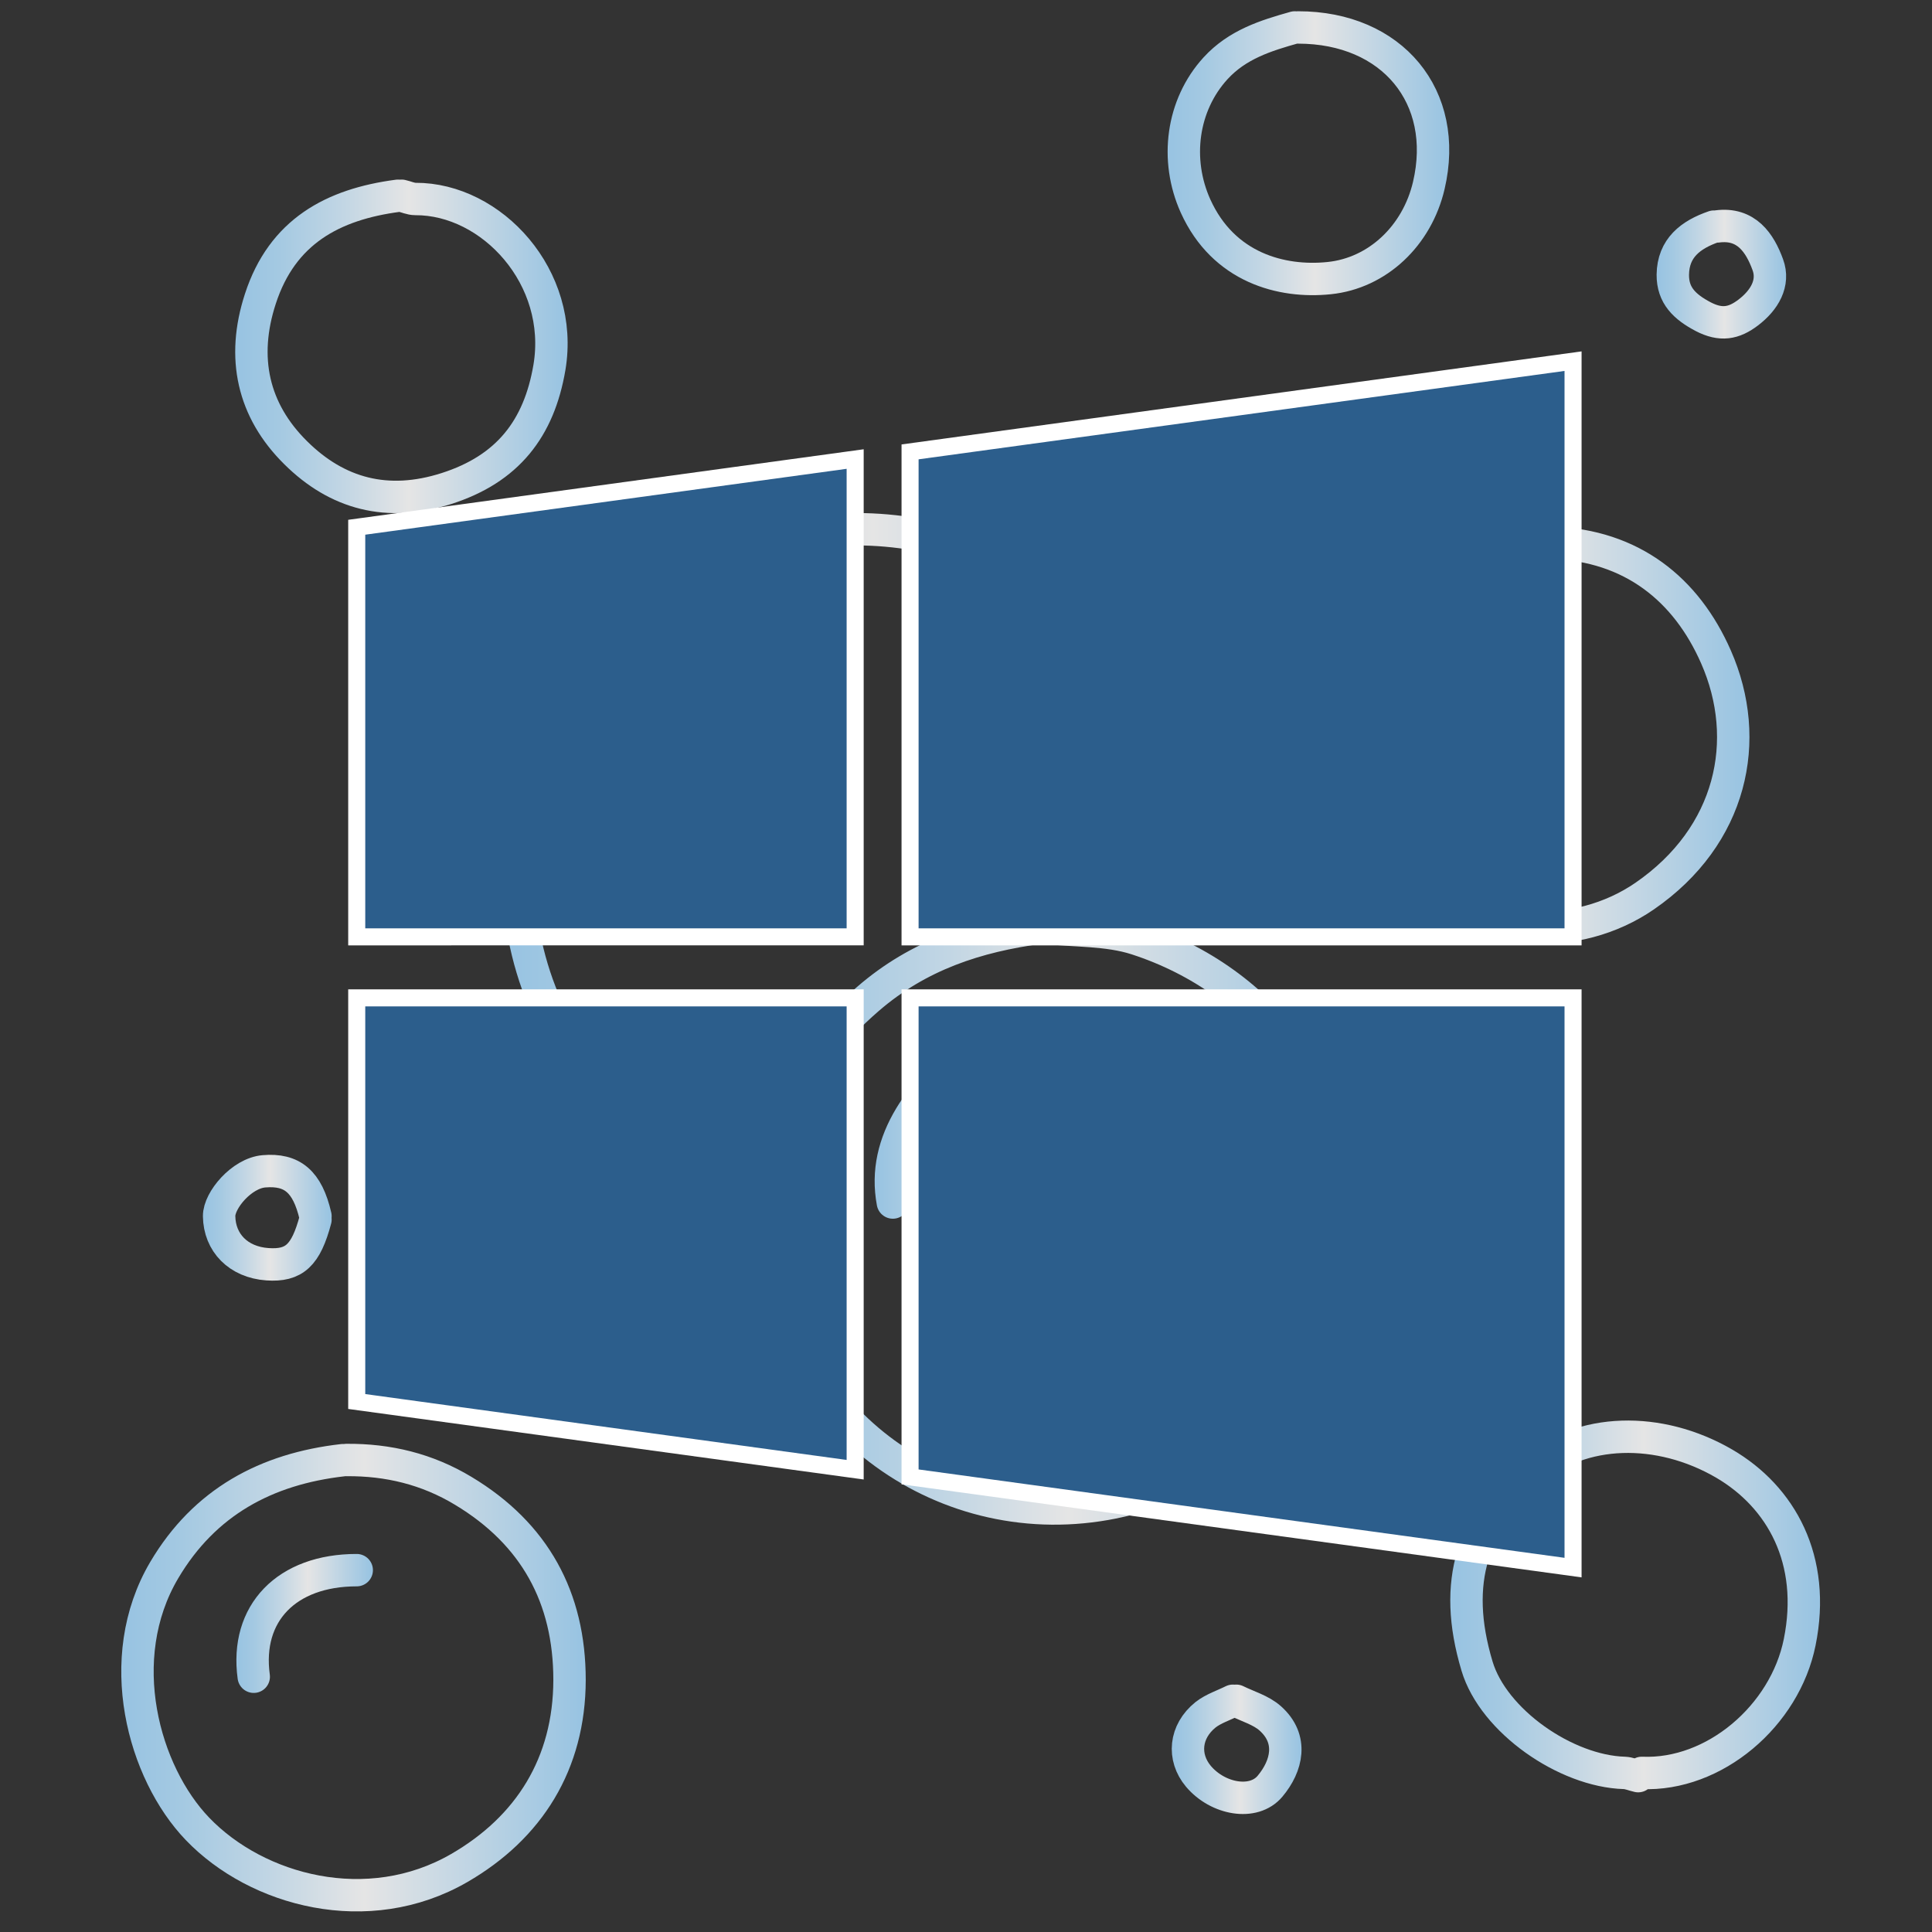 <?xml version="1.0" encoding="utf-8"?>
<!-- Generator: Adobe Illustrator 26.2.1, SVG Export Plug-In . SVG Version: 6.00 Build 0)  -->
<svg version="1.1" xmlns="http://www.w3.org/2000/svg" xmlns:xlink="http://www.w3.org/1999/xlink" x="0px" y="0px"
	 viewBox="0 0 1133 1133" style="enable-background:new 0 0 1133 1133;" xml:space="preserve">
<rect x="0" y="0" width="1133" height="1133" fill="#333333" stroke="none"/>
<style type="text/css">
	.st0{display:none;}
	.st1{display:inline;}
	.st2{fill:none;stroke:url(#SVGID_1_);stroke-width:19;stroke-linecap:round;stroke-linejoin:round;stroke-miterlimit:10;}
	
		.st3{fill:none;stroke:url(#SVGID_00000093887453551955203070000011576113311769820083_);stroke-width:19;stroke-linecap:round;stroke-linejoin:round;stroke-miterlimit:10;}
	
		.st4{fill:none;stroke:url(#SVGID_00000084512723454834801200000011704519426954592640_);stroke-width:19;stroke-linecap:round;stroke-linejoin:round;stroke-miterlimit:10;}
	
		.st5{fill:none;stroke:url(#SVGID_00000146457805989210896750000010158231145416187792_);stroke-width:19;stroke-linecap:round;stroke-linejoin:round;stroke-miterlimit:10;}
	
		.st6{fill:none;stroke:url(#SVGID_00000107578720351020790220000014533805366328884105_);stroke-width:19;stroke-linecap:round;stroke-linejoin:round;stroke-miterlimit:10;}
	
		.st7{fill:none;stroke:url(#SVGID_00000098923882060018388590000003893103615495724455_);stroke-width:19;stroke-linecap:round;stroke-linejoin:round;stroke-miterlimit:10;}
	
		.st8{fill:none;stroke:url(#SVGID_00000145761331589243608170000004705991954946073986_);stroke-width:19;stroke-linecap:round;stroke-linejoin:round;stroke-miterlimit:10;}
	
		.st9{fill:none;stroke:url(#SVGID_00000049179369496355318110000010053583982794700428_);stroke-width:19;stroke-linecap:round;stroke-linejoin:round;stroke-miterlimit:10;}
	
		.st10{fill:none;stroke:url(#SVGID_00000131366575691353370470000003453417206305798828_);stroke-width:19;stroke-linecap:round;stroke-linejoin:round;stroke-miterlimit:10;}
	
		.st11{fill:none;stroke:url(#SVGID_00000099630820338863682940000001900196015721512607_);stroke-width:19;stroke-linecap:round;stroke-linejoin:round;stroke-miterlimit:10;}
	
		.st12{fill:none;stroke:url(#SVGID_00000101063884282425198270000017328757796785196423_);stroke-width:19;stroke-linecap:round;stroke-linejoin:round;stroke-miterlimit:10;}
	
		.st13{fill:none;stroke:url(#SVGID_00000065053090371790233680000018231381174360077450_);stroke-width:19;stroke-linecap:round;stroke-linejoin:round;stroke-miterlimit:10;}
	
		.st14{fill:none;stroke:url(#SVGID_00000091715773260671760110000002504941262086449087_);stroke-width:19;stroke-linecap:round;stroke-linejoin:round;stroke-miterlimit:10;}
	
		.st15{fill:none;stroke:url(#SVGID_00000088132708096860813970000015519700745894822031_);stroke-width:19;stroke-linecap:round;stroke-linejoin:round;stroke-miterlimit:10;}
	
		.st16{fill:none;stroke:url(#SVGID_00000057835531472216144720000017209548150506273456_);stroke-width:19;stroke-linecap:round;stroke-linejoin:round;stroke-miterlimit:10;}
	
		.st17{fill:none;stroke:url(#SVGID_00000069374089330452778510000001087428060876258751_);stroke-width:19;stroke-linecap:round;stroke-linejoin:round;stroke-miterlimit:10;}
	
		.st18{fill:none;stroke:url(#SVGID_00000180356429965044365050000003820158596917903794_);stroke-width:19;stroke-linecap:round;stroke-linejoin:round;stroke-miterlimit:10;}
	
		.st19{fill:none;stroke:url(#SVGID_00000158009592342000054850000008839698378261992372_);stroke-width:19;stroke-linecap:round;stroke-linejoin:round;stroke-miterlimit:10;}
	
		.st20{fill:none;stroke:url(#SVGID_00000173125245316014651450000011548106675850246835_);stroke-width:19;stroke-linecap:round;stroke-linejoin:round;stroke-miterlimit:10;}
	
		.st21{fill:none;stroke:url(#SVGID_00000129173599066265777410000016578951026229726611_);stroke-width:19;stroke-linecap:round;stroke-linejoin:round;stroke-miterlimit:10;}
	
		.st22{fill:none;stroke:url(#SVGID_00000054248200473725485230000008399893275326773634_);stroke-width:19;stroke-linecap:round;stroke-linejoin:round;stroke-miterlimit:10;}
	
		.st23{fill:none;stroke:url(#SVGID_00000023973226894119183450000010659808678931342252_);stroke-width:19;stroke-linecap:round;stroke-linejoin:round;stroke-miterlimit:10;}
	
		.st24{fill:none;stroke:url(#SVGID_00000029042582001512616660000004958242742096122020_);stroke-width:19;stroke-linecap:round;stroke-linejoin:round;stroke-miterlimit:10;}
	
		.st25{fill:none;stroke:url(#SVGID_00000054953568533653049660000012237616987737173170_);stroke-width:19;stroke-linecap:round;stroke-linejoin:round;stroke-miterlimit:10;}
	
		.st26{fill:none;stroke:url(#SVGID_00000111172922652335057960000012632705645716177553_);stroke-width:19;stroke-linecap:round;stroke-linejoin:round;stroke-miterlimit:10;}
	
		.st27{fill:none;stroke:url(#SVGID_00000161595219884117524870000009153312790816100528_);stroke-width:19;stroke-linecap:round;stroke-linejoin:round;stroke-miterlimit:10;}
	
		.st28{fill:none;stroke:url(#SVGID_00000113351174925749201720000014882823449571163065_);stroke-width:19;stroke-linecap:round;stroke-linejoin:round;stroke-miterlimit:10;}
	
		.st29{fill:none;stroke:url(#SVGID_00000077283494456827586430000006971711496591082626_);stroke-width:19;stroke-linecap:round;stroke-linejoin:round;stroke-miterlimit:10;}
	.st30{fill:#DEF5FF;stroke:#FFFFFF;stroke-width:17;stroke-miterlimit:10;}
	.st31{fill:#2C5E8C;stroke:#FFFFFF;stroke-width:10;stroke-miterlimit:10;}
	.st32{fill-rule:evenodd;clip-rule:evenodd;fill:#2C5E8C;stroke:#FFFFFF;stroke-width:10;stroke-miterlimit:10;}
</style>
<g id="Layer_1" class="st0">
	<g class="st1">
		<linearGradient id="SVGID_1_" gradientUnits="userSpaceOnUse" x1="290.04" y1="496.789" x2="706.426" y2="496.789">
			<stop  offset="1.804124e-02" style="stop-color:#99C4E2"/>
			<stop  offset="0.13" style="stop-color:#A4C9E2"/>
			<stop  offset="0.327" style="stop-color:#C2D6E4"/>
			<stop  offset="0.523" style="stop-color:#E5E5E5"/>
			<stop  offset="0.987" style="stop-color:#99C4E2"/>
		</linearGradient>
		<path class="st2" d="M696.9,506.8c-3.2-55.4-23.6-102.6-64.4-141.1c-72.6-68.6-187.5-67.1-256.3-10.4
			c-56.3,46.3-82.2,104.5-75.7,175.7c5.2,55.7,30.7,102.4,76,137.1c5.3,4.1,10.7,8.1,16.1,12.1"/>
		
			<linearGradient id="SVGID_00000136410741045570366810000005687471162809017519_" gradientUnits="userSpaceOnUse" x1="776.443" y1="433.333" x2="1022.054" y2="433.333">
			<stop  offset="1.804124e-02" style="stop-color:#99C4E2"/>
			<stop  offset="0.13" style="stop-color:#A4C9E2"/>
			<stop  offset="0.327" style="stop-color:#C2D6E4"/>
			<stop  offset="0.523" style="stop-color:#E5E5E5"/>
			<stop  offset="0.987" style="stop-color:#99C4E2"/>
		</linearGradient>
		
			<path style="fill:none;stroke:url(#SVGID_00000136410741045570366810000005687471162809017519_);stroke-width:19;stroke-linecap:round;stroke-linejoin:round;stroke-miterlimit:10;" d="
			M896.4,319.4c-43.2,5.8-77.9,23.1-99.1,64.3c-21.6,42-11.8,99.7,24.6,133.2c40.9,37.6,99.4,38.8,138.7,11.7
			c51.2-35.3,63.3-91.5,41.8-140.3c-17.5-39.8-49.5-65.3-96-66.9c-2.7-0.1-5.4-1.3-8.1-1.9"/>
		
			<linearGradient id="SVGID_00000063605541530425212310000011722198815544646287_" gradientUnits="userSpaceOnUse" x1="846.682" y1="945.279" x2="1063.451" y2="945.279">
			<stop  offset="1.804124e-02" style="stop-color:#99C4E2"/>
			<stop  offset="0.13" style="stop-color:#A4C9E2"/>
			<stop  offset="0.327" style="stop-color:#C2D6E4"/>
			<stop  offset="0.523" style="stop-color:#E5E5E5"/>
			<stop  offset="0.987" style="stop-color:#99C4E2"/>
		</linearGradient>
		
			<path style="fill:none;stroke:url(#SVGID_00000063605541530425212310000011722198815544646287_);stroke-width:19;stroke-linecap:round;stroke-linejoin:round;stroke-miterlimit:10;" d="
			M958.9,1042.8c42.6,1.8,83.9-33.5,92.6-76.6c9.8-48.4-10.9-85.3-44.3-104.8c-38.2-22.2-83.8-21-112.8,4.1
			c-34.3,29.7-47.1,64.7-32.1,114.7c9.6,32.1,52,61.6,86.4,62.6c2.7,0.1,5.4,1.3,8.1,1.9"/>
		
			<linearGradient id="SVGID_00000088818894732874312080000007276074303532654485_" gradientUnits="userSpaceOnUse" x1="358.982" y1="442.35" x2="492.837" y2="442.35">
			<stop  offset="1.804124e-02" style="stop-color:#99C4E2"/>
			<stop  offset="0.13" style="stop-color:#A4C9E2"/>
			<stop  offset="0.327" style="stop-color:#C2D6E4"/>
			<stop  offset="0.523" style="stop-color:#E5E5E5"/>
			<stop  offset="0.987" style="stop-color:#99C4E2"/>
		</linearGradient>
		
			<path style="fill:none;stroke:url(#SVGID_00000088818894732874312080000007276074303532654485_);stroke-width:19;stroke-linecap:round;stroke-linejoin:round;stroke-miterlimit:10;" d="
			M483.3,381.9c-27.7,5.7-54.8,11.6-76.7,32c-26.1,24.3-34.7,55.3-38.1,88.8"/>
		
			<linearGradient id="SVGID_00000075873171578944069660000014173196526811485877_" gradientUnits="userSpaceOnUse" x1="683.241" y1="1028.977" x2="759.433" y2="1028.977">
			<stop  offset="1.804124e-02" style="stop-color:#99C4E2"/>
			<stop  offset="0.13" style="stop-color:#A4C9E2"/>
			<stop  offset="0.327" style="stop-color:#C2D6E4"/>
			<stop  offset="0.523" style="stop-color:#E5E5E5"/>
			<stop  offset="0.987" style="stop-color:#99C4E2"/>
		</linearGradient>
		
			<path style="fill:none;stroke:url(#SVGID_00000075873171578944069660000014173196526811485877_);stroke-width:19;stroke-linecap:round;stroke-linejoin:round;stroke-miterlimit:10;" d="
			M719.1,1000.5c-5.4,2.7-11.4,4.6-16,8.2c-12.2,9.8-13.6,24.9-4.2,36.1c11.4,13.5,32.4,17.3,42,5.8c9.9-11.8,13.8-27.6,0.1-39.8
			c-5.4-4.8-13.2-7-19.9-10.3"/>
		
			<linearGradient id="SVGID_00000111873550310841006860000002469150411413162918_" gradientUnits="userSpaceOnUse" x1="508.935" y1="661.984" x2="613.736" y2="661.984">
			<stop  offset="1.804124e-02" style="stop-color:#99C4E2"/>
			<stop  offset="0.13" style="stop-color:#A4C9E2"/>
			<stop  offset="0.327" style="stop-color:#C2D6E4"/>
			<stop  offset="0.523" style="stop-color:#E5E5E5"/>
			<stop  offset="0.987" style="stop-color:#99C4E2"/>
		</linearGradient>
		
			<path style="fill:none;stroke:url(#SVGID_00000111873550310841006860000002469150411413162918_);stroke-width:19;stroke-linecap:round;stroke-linejoin:round;stroke-miterlimit:10;" d="
			M604.2,615.6c-30.8,3.7-57.7,14.4-74.5,42.4c-9.3,15.5-13.5,32.2-10.1,50.3"/>
		
			<linearGradient id="SVGID_00000085938956408219476140000006126087630660912532_" gradientUnits="userSpaceOnUse" x1="115.053" y1="717.309" x2="190.588" y2="717.309">
			<stop  offset="1.804124e-02" style="stop-color:#99C4E2"/>
			<stop  offset="0.13" style="stop-color:#A4C9E2"/>
			<stop  offset="0.327" style="stop-color:#C2D6E4"/>
			<stop  offset="0.523" style="stop-color:#E5E5E5"/>
			<stop  offset="0.987" style="stop-color:#99C4E2"/>
		</linearGradient>
		
			<path style="fill:none;stroke:url(#SVGID_00000085938956408219476140000006126087630660912532_);stroke-width:19;stroke-linecap:round;stroke-linejoin:round;stroke-miterlimit:10;" d="
			M181.1,716.4c-4.7-20.4-13.7-27.7-30.2-26.3c-13.1,1.1-26.4,17-26.3,26.3c0.2,15.6,11.3,27,28.3,28.2c15.8,1.1,22.6-5.2,28.2-26.2
			"/>
		
			<linearGradient id="SVGID_00000144331755968381418200000007729526074783849869_" gradientUnits="userSpaceOnUse" x1="134.661" y1="955.165" x2="214.768" y2="955.165">
			<stop  offset="1.804124e-02" style="stop-color:#99C4E2"/>
			<stop  offset="0.13" style="stop-color:#A4C9E2"/>
			<stop  offset="0.327" style="stop-color:#C2D6E4"/>
			<stop  offset="0.523" style="stop-color:#E5E5E5"/>
			<stop  offset="0.987" style="stop-color:#99C4E2"/>
		</linearGradient>
		
			<path style="fill:none;stroke:url(#SVGID_00000144331755968381418200000007729526074783849869_);stroke-width:19;stroke-linecap:round;stroke-linejoin:round;stroke-miterlimit:10;" d="
			M205.3,923.9c-41.1,0-65.5,25.2-60.4,62.5"/>
		
			<linearGradient id="SVGID_00000042015787537525013530000017062650694612677251_" gradientUnits="userSpaceOnUse" x1="844.595" y1="405.073" x2="901.88" y2="405.073">
			<stop  offset="1.804124e-02" style="stop-color:#99C4E2"/>
			<stop  offset="0.13" style="stop-color:#A4C9E2"/>
			<stop  offset="0.327" style="stop-color:#C2D6E4"/>
			<stop  offset="0.523" style="stop-color:#E5E5E5"/>
			<stop  offset="0.987" style="stop-color:#99C4E2"/>
		</linearGradient>
		
			<path style="fill:none;stroke:url(#SVGID_00000042015787537525013530000017062650694612677251_);stroke-width:19;stroke-linecap:round;stroke-linejoin:round;stroke-miterlimit:10;" d="
			M892.4,383.9c-24.9,6-37.9,15.8-38.3,42.3"/>
		
			<linearGradient id="SVGID_00000041256040124848694730000008883012960087339664_" gradientUnits="userSpaceOnUse" x1="680.771" y1="92.955" x2="845.948" y2="92.955">
			<stop  offset="1.804124e-02" style="stop-color:#99C4E2"/>
			<stop  offset="0.13" style="stop-color:#A4C9E2"/>
			<stop  offset="0.327" style="stop-color:#C2D6E4"/>
			<stop  offset="0.523" style="stop-color:#E5E5E5"/>
			<stop  offset="0.987" style="stop-color:#99C4E2"/>
		</linearGradient>
		
			<path style="fill:none;stroke:url(#SVGID_00000041256040124848694730000008883012960087339664_);stroke-width:19;stroke-linecap:round;stroke-linejoin:round;stroke-miterlimit:10;" d="
			M755.4,19.2c-17.1,4.8-33.7,10-46.5,24c-19.7,21.6-23.9,53.6-11.7,80.7c16.4,36.3,50.6,45.2,78.4,42.3
			c28.3-2.9,51.5-24.8,58.4-54.3c12.2-52-21.4-92.7-76.6-92.7"/>
		
			<linearGradient id="SVGID_00000172400464705938942250000014224008663078660778_" gradientUnits="userSpaceOnUse" x1="133.948" y1="206.264" x2="328.842" y2="206.264">
			<stop  offset="1.804124e-02" style="stop-color:#99C4E2"/>
			<stop  offset="0.13" style="stop-color:#A4C9E2"/>
			<stop  offset="0.327" style="stop-color:#C2D6E4"/>
			<stop  offset="0.523" style="stop-color:#E5E5E5"/>
			<stop  offset="0.987" style="stop-color:#99C4E2"/>
		</linearGradient>
		
			<path style="fill:none;stroke:url(#SVGID_00000172400464705938942250000014224008663078660778_);stroke-width:19;stroke-linecap:round;stroke-linejoin:round;stroke-miterlimit:10;" d="
			M229.4,117.9c-38.2,5-67.9,21-80.7,60.4c-11.3,34.6-4.4,65.5,20.7,90.3c24.3,24.1,53.7,32.1,88.4,21c36-11.5,54.3-35.2,60.4-71
			c8.9-52.9-33.9-99-78.6-98.8c-2.7,0-5.4-1.3-8.1-1.9"/>
		
			<linearGradient id="SVGID_00000099662095275081184530000013375397119062293176_" gradientUnits="userSpaceOnUse" x1="967.629" y1="164.007" x2="1043.625" y2="164.007">
			<stop  offset="1.804124e-02" style="stop-color:#99C4E2"/>
			<stop  offset="0.13" style="stop-color:#A4C9E2"/>
			<stop  offset="0.327" style="stop-color:#C2D6E4"/>
			<stop  offset="0.523" style="stop-color:#E5E5E5"/>
			<stop  offset="0.987" style="stop-color:#99C4E2"/>
		</linearGradient>
		
			<path style="fill:none;stroke:url(#SVGID_00000099662095275081184530000013375397119062293176_);stroke-width:19;stroke-linecap:round;stroke-linejoin:round;stroke-miterlimit:10;" d="
			M1001.2,136.1c-13.6,4.7-23.9,12.5-24.1,28.2c-0.1,12.2,7,18.9,17.8,24.6c10.4,5.4,18,4,26.4-2.4c9.5-7.2,15.5-17.3,11.5-28.1
			c-4.6-12.6-12.5-24.7-29.7-22.4"/>
		
			<linearGradient id="SVGID_00000021092149927518575570000015412811510700117123_" gradientUnits="userSpaceOnUse" x1="435.271" y1="717.454" x2="793.84" y2="717.454">
			<stop  offset="1.804124e-02" style="stop-color:#99C4E2"/>
			<stop  offset="0.13" style="stop-color:#A4C9E2"/>
			<stop  offset="0.327" style="stop-color:#C2D6E4"/>
			<stop  offset="0.523" style="stop-color:#E5E5E5"/>
			<stop  offset="0.987" style="stop-color:#99C4E2"/>
		</linearGradient>
		
			<path style="fill:none;stroke:url(#SVGID_00000021092149927518575570000015412811510700117123_);stroke-width:19;stroke-linecap:round;stroke-linejoin:round;stroke-miterlimit:10;" d="
			M606.3,547.1c-37.4,5-71.4,16-101.2,41.8c-43.9,38-64.4,84.9-59.6,141.5c8.7,103.2,101.4,171.9,199,154.7
			c76.8-13.6,133.4-76.6,139.4-154.6c6.5-85.1-46.4-152.5-121.3-176.8c-17-5.5-36.1-4.5-54.2-6.6"/>
		
			<linearGradient id="SVGID_00000091005352694879668870000013883988828792212121_" gradientUnits="userSpaceOnUse" x1="67.251" y1="987.031" x2="339.545" y2="987.031">
			<stop  offset="1.804124e-02" style="stop-color:#99C4E2"/>
			<stop  offset="0.13" style="stop-color:#A4C9E2"/>
			<stop  offset="0.327" style="stop-color:#C2D6E4"/>
			<stop  offset="0.523" style="stop-color:#E5E5E5"/>
			<stop  offset="0.987" style="stop-color:#99C4E2"/>
		</linearGradient>
		
			<path style="fill:none;stroke:url(#SVGID_00000091005352694879668870000013883988828792212121_);stroke-width:19;stroke-linecap:round;stroke-linejoin:round;stroke-miterlimit:10;" d="
			M197.2,859.5c-45,5.1-81.2,24.6-104.8,64.5c-30.7,52-12.1,118.8,19.5,151.7c34.9,36.4,100,53.9,153.5,23
			c41-23.7,64.6-61.2,64.7-110.3c0-48.3-20.4-85.7-62.3-110.9c-21.2-12.8-44.1-18.3-68.5-18.1"/>
	</g>
</g>
<g id="Layer_3">
	<g>
		
			<linearGradient id="SVGID_00000151524657025905173910000008048126329618519702_" gradientUnits="userSpaceOnUse" x1="293.958" y1="493.644" x2="710.344" y2="493.644">
			<stop  offset="1.804124e-02" style="stop-color:#99C4E2"/>
			<stop  offset="0.13" style="stop-color:#A4C9E2"/>
			<stop  offset="0.327" style="stop-color:#C2D6E4"/>
			<stop  offset="0.523" style="stop-color:#E5E5E5"/>
			<stop  offset="0.987" style="stop-color:#99C4E2"/>
		</linearGradient>
		
			<path style="fill:none;stroke:url(#SVGID_00000151524657025905173910000008048126329618519702_);stroke-width:19;stroke-linecap:round;stroke-linejoin:round;stroke-miterlimit:10;" d="
			M700.8,503.7c-3.2-55.4-23.6-102.6-64.4-141.1c-72.6-68.6-187.5-67.1-256.3-10.4c-56.3,46.3-82.2,104.5-75.7,175.7
			c5.2,55.7,30.7,102.4,76,137.1c5.3,4.1,10.7,8.1,16.1,12.1"/>
		
			<linearGradient id="SVGID_00000105404287415257370880000012335861341153029036_" gradientUnits="userSpaceOnUse" x1="780.361" y1="430.188" x2="1025.972" y2="430.188">
			<stop  offset="1.804124e-02" style="stop-color:#99C4E2"/>
			<stop  offset="0.13" style="stop-color:#A4C9E2"/>
			<stop  offset="0.327" style="stop-color:#C2D6E4"/>
			<stop  offset="0.523" style="stop-color:#E5E5E5"/>
			<stop  offset="0.987" style="stop-color:#99C4E2"/>
		</linearGradient>
		
			<path style="fill:none;stroke:url(#SVGID_00000105404287415257370880000012335861341153029036_);stroke-width:19;stroke-linecap:round;stroke-linejoin:round;stroke-miterlimit:10;" d="
			M900.3,316.3c-43.2,5.8-77.9,23.1-99.1,64.3c-21.6,42-11.8,99.7,24.6,133.2c40.9,37.6,99.4,38.8,138.7,11.7
			c51.2-35.3,63.3-91.5,41.8-140.3c-17.5-39.8-49.5-65.3-96-66.9c-2.7-0.1-5.4-1.3-8.1-1.9"/>
		
			<linearGradient id="SVGID_00000013908999520008939700000001023938388550719884_" gradientUnits="userSpaceOnUse" x1="850.6" y1="942.134" x2="1067.37" y2="942.134">
			<stop  offset="1.804124e-02" style="stop-color:#99C4E2"/>
			<stop  offset="0.13" style="stop-color:#A4C9E2"/>
			<stop  offset="0.327" style="stop-color:#C2D6E4"/>
			<stop  offset="0.523" style="stop-color:#E5E5E5"/>
			<stop  offset="0.987" style="stop-color:#99C4E2"/>
		</linearGradient>
		
			<path style="fill:none;stroke:url(#SVGID_00000013908999520008939700000001023938388550719884_);stroke-width:19;stroke-linecap:round;stroke-linejoin:round;stroke-miterlimit:10;" d="
			M962.8,1039.7c42.6,1.8,83.9-33.5,92.6-76.6c9.8-48.4-10.9-85.3-44.3-104.8c-38.2-22.2-83.8-21-112.8,4.1
			c-34.3,29.7-47.1,64.7-32.1,114.7c9.6,32.1,52,61.6,86.4,62.6c2.7,0.1,5.4,1.3,8.1,1.9"/>
		
			<linearGradient id="SVGID_00000090985300809897663030000008385948423325343919_" gradientUnits="userSpaceOnUse" x1="362.901" y1="439.205" x2="496.755" y2="439.205">
			<stop  offset="1.804124e-02" style="stop-color:#99C4E2"/>
			<stop  offset="0.13" style="stop-color:#A4C9E2"/>
			<stop  offset="0.327" style="stop-color:#C2D6E4"/>
			<stop  offset="0.523" style="stop-color:#E5E5E5"/>
			<stop  offset="0.987" style="stop-color:#99C4E2"/>
		</linearGradient>
		
			<path style="fill:none;stroke:url(#SVGID_00000090985300809897663030000008385948423325343919_);stroke-width:19;stroke-linecap:round;stroke-linejoin:round;stroke-miterlimit:10;" d="
			M487.3,378.8c-27.7,5.7-54.8,11.6-76.7,32c-26.1,24.3-34.7,55.3-38.1,88.8"/>
		
			<linearGradient id="SVGID_00000070096944100281588910000012670103169590823054_" gradientUnits="userSpaceOnUse" x1="687.16" y1="1025.832" x2="763.351" y2="1025.832">
			<stop  offset="1.804124e-02" style="stop-color:#99C4E2"/>
			<stop  offset="0.13" style="stop-color:#A4C9E2"/>
			<stop  offset="0.327" style="stop-color:#C2D6E4"/>
			<stop  offset="0.523" style="stop-color:#E5E5E5"/>
			<stop  offset="0.987" style="stop-color:#99C4E2"/>
		</linearGradient>
		
			<path style="fill:none;stroke:url(#SVGID_00000070096944100281588910000012670103169590823054_);stroke-width:19;stroke-linecap:round;stroke-linejoin:round;stroke-miterlimit:10;" d="
			M723,997.4c-5.4,2.7-11.4,4.6-16,8.2c-12.2,9.8-13.6,24.9-4.2,36.1c11.4,13.5,32.4,17.3,42,5.8c9.9-11.8,13.8-27.6,0.1-39.8
			c-5.4-4.8-13.2-7-19.9-10.3"/>
		
			<linearGradient id="SVGID_00000181772665771713784110000004089493297095437744_" gradientUnits="userSpaceOnUse" x1="512.853" y1="658.839" x2="617.654" y2="658.839">
			<stop  offset="1.804124e-02" style="stop-color:#99C4E2"/>
			<stop  offset="0.13" style="stop-color:#A4C9E2"/>
			<stop  offset="0.327" style="stop-color:#C2D6E4"/>
			<stop  offset="0.523" style="stop-color:#E5E5E5"/>
			<stop  offset="0.987" style="stop-color:#99C4E2"/>
		</linearGradient>
		
			<path style="fill:none;stroke:url(#SVGID_00000181772665771713784110000004089493297095437744_);stroke-width:19;stroke-linecap:round;stroke-linejoin:round;stroke-miterlimit:10;" d="
			M608.2,612.5c-30.8,3.7-57.7,14.4-74.5,42.4c-9.3,15.5-13.5,32.2-10.1,50.3"/>
		
			<linearGradient id="SVGID_00000132058185415438817620000007155587575551696811_" gradientUnits="userSpaceOnUse" x1="118.972" y1="714.164" x2="194.506" y2="714.164">
			<stop  offset="1.804124e-02" style="stop-color:#99C4E2"/>
			<stop  offset="0.13" style="stop-color:#A4C9E2"/>
			<stop  offset="0.327" style="stop-color:#C2D6E4"/>
			<stop  offset="0.523" style="stop-color:#E5E5E5"/>
			<stop  offset="0.987" style="stop-color:#99C4E2"/>
		</linearGradient>
		
			<path style="fill:none;stroke:url(#SVGID_00000132058185415438817620000007155587575551696811_);stroke-width:19;stroke-linecap:round;stroke-linejoin:round;stroke-miterlimit:10;" d="
			M185,713.2c-4.7-20.4-13.7-27.7-30.2-26.3c-13.1,1.1-26.4,17-26.3,26.3c0.2,15.6,11.3,27,28.3,28.2c15.8,1.1,22.6-5.2,28.2-26.2"
			/>
		
			<linearGradient id="SVGID_00000018918395358774240930000005390684768188383665_" gradientUnits="userSpaceOnUse" x1="138.579" y1="952.02" x2="218.686" y2="952.02">
			<stop  offset="1.804124e-02" style="stop-color:#99C4E2"/>
			<stop  offset="0.13" style="stop-color:#A4C9E2"/>
			<stop  offset="0.327" style="stop-color:#C2D6E4"/>
			<stop  offset="0.523" style="stop-color:#E5E5E5"/>
			<stop  offset="0.987" style="stop-color:#99C4E2"/>
		</linearGradient>
		
			<path style="fill:none;stroke:url(#SVGID_00000018918395358774240930000005390684768188383665_);stroke-width:19;stroke-linecap:round;stroke-linejoin:round;stroke-miterlimit:10;" d="
			M209.2,920.8c-41.1,0-65.5,25.2-60.4,62.5"/>
		
			<linearGradient id="SVGID_00000087392057487121155430000001351940823178400898_" gradientUnits="userSpaceOnUse" x1="848.513" y1="401.928" x2="905.798" y2="401.928">
			<stop  offset="1.804124e-02" style="stop-color:#99C4E2"/>
			<stop  offset="0.13" style="stop-color:#A4C9E2"/>
			<stop  offset="0.327" style="stop-color:#C2D6E4"/>
			<stop  offset="0.523" style="stop-color:#E5E5E5"/>
			<stop  offset="0.987" style="stop-color:#99C4E2"/>
		</linearGradient>
		
			<path style="fill:none;stroke:url(#SVGID_00000087392057487121155430000001351940823178400898_);stroke-width:19;stroke-linecap:round;stroke-linejoin:round;stroke-miterlimit:10;" d="
			M896.3,380.8c-24.9,6-37.9,15.8-38.3,42.3"/>
		
			<linearGradient id="SVGID_00000006700495234536857030000012328848260467755182_" gradientUnits="userSpaceOnUse" x1="684.689" y1="89.81" x2="849.866" y2="89.81">
			<stop  offset="1.804124e-02" style="stop-color:#99C4E2"/>
			<stop  offset="0.13" style="stop-color:#A4C9E2"/>
			<stop  offset="0.327" style="stop-color:#C2D6E4"/>
			<stop  offset="0.523" style="stop-color:#E5E5E5"/>
			<stop  offset="0.987" style="stop-color:#99C4E2"/>
		</linearGradient>
		
			<path style="fill:none;stroke:url(#SVGID_00000006700495234536857030000012328848260467755182_);stroke-width:19;stroke-linecap:round;stroke-linejoin:round;stroke-miterlimit:10;" d="
			M759.3,16.1c-17.1,4.8-33.7,10-46.5,24c-19.7,21.6-23.9,53.6-11.7,80.7c16.4,36.3,50.6,45.2,78.4,42.3
			c28.3-2.9,51.5-24.8,58.4-54.3c12.2-52-21.4-92.7-76.6-92.7"/>
		
			<linearGradient id="SVGID_00000150794714872036685460000007485625023395164351_" gradientUnits="userSpaceOnUse" x1="137.866" y1="203.119" x2="332.76" y2="203.119">
			<stop  offset="1.804124e-02" style="stop-color:#99C4E2"/>
			<stop  offset="0.13" style="stop-color:#A4C9E2"/>
			<stop  offset="0.327" style="stop-color:#C2D6E4"/>
			<stop  offset="0.523" style="stop-color:#E5E5E5"/>
			<stop  offset="0.987" style="stop-color:#99C4E2"/>
		</linearGradient>
		
			<path style="fill:none;stroke:url(#SVGID_00000150794714872036685460000007485625023395164351_);stroke-width:19;stroke-linecap:round;stroke-linejoin:round;stroke-miterlimit:10;" d="
			M233.4,114.8c-38.2,5-67.9,21-80.7,60.4c-11.3,34.6-4.4,65.5,20.7,90.3c24.3,24.1,53.7,32.1,88.4,21c36-11.5,54.3-35.2,60.4-71
			c8.9-52.9-33.9-99-78.6-98.8c-2.7,0-5.4-1.3-8.1-1.9"/>
		
			<linearGradient id="SVGID_00000106142333102601519290000012862997285811848589_" gradientUnits="userSpaceOnUse" x1="971.547" y1="160.862" x2="1047.543" y2="160.862">
			<stop  offset="1.804124e-02" style="stop-color:#99C4E2"/>
			<stop  offset="0.13" style="stop-color:#A4C9E2"/>
			<stop  offset="0.327" style="stop-color:#C2D6E4"/>
			<stop  offset="0.523" style="stop-color:#E5E5E5"/>
			<stop  offset="0.987" style="stop-color:#99C4E2"/>
		</linearGradient>
		
			<path style="fill:none;stroke:url(#SVGID_00000106142333102601519290000012862997285811848589_);stroke-width:19;stroke-linecap:round;stroke-linejoin:round;stroke-miterlimit:10;" d="
			M1005.1,132.9c-13.6,4.7-23.9,12.5-24.1,28.2c-0.1,12.2,7,18.9,17.8,24.6c10.4,5.4,18,4,26.4-2.4c9.5-7.2,15.5-17.3,11.5-28.1
			c-4.6-12.6-12.5-24.7-29.7-22.4"/>
		
			<linearGradient id="SVGID_00000092414050916207030530000015552427037236569731_" gradientUnits="userSpaceOnUse" x1="439.189" y1="714.309" x2="797.758" y2="714.309">
			<stop  offset="1.804124e-02" style="stop-color:#99C4E2"/>
			<stop  offset="0.13" style="stop-color:#A4C9E2"/>
			<stop  offset="0.327" style="stop-color:#C2D6E4"/>
			<stop  offset="0.523" style="stop-color:#E5E5E5"/>
			<stop  offset="0.987" style="stop-color:#99C4E2"/>
		</linearGradient>
		
			<path style="fill:none;stroke:url(#SVGID_00000092414050916207030530000015552427037236569731_);stroke-width:19;stroke-linecap:round;stroke-linejoin:round;stroke-miterlimit:10;" d="
			M610.2,544c-37.4,5-71.4,16-101.2,41.8c-43.9,38-64.4,84.9-59.6,141.5c8.7,103.2,101.4,171.9,199,154.7
			c76.8-13.6,133.4-76.6,139.4-154.6c6.5-85.1-46.4-152.5-121.3-176.8c-17-5.5-36.1-4.5-54.2-6.6"/>
		
			<linearGradient id="SVGID_00000016794906057175080380000016229756327125620378_" gradientUnits="userSpaceOnUse" x1="71.169" y1="983.886" x2="343.464" y2="983.886">
			<stop  offset="1.804124e-02" style="stop-color:#99C4E2"/>
			<stop  offset="0.13" style="stop-color:#A4C9E2"/>
			<stop  offset="0.327" style="stop-color:#C2D6E4"/>
			<stop  offset="0.523" style="stop-color:#E5E5E5"/>
			<stop  offset="0.987" style="stop-color:#99C4E2"/>
		</linearGradient>
		
			<path style="fill:none;stroke:url(#SVGID_00000016794906057175080380000016229756327125620378_);stroke-width:19;stroke-linecap:round;stroke-linejoin:round;stroke-miterlimit:10;" d="
			M201.1,856.3c-45,5.1-81.2,24.6-104.8,64.5c-30.7,52-12.1,118.8,19.5,151.7c34.9,36.4,100,53.9,153.5,23
			c41-23.7,64.6-61.2,64.7-110.3c0-48.3-20.4-85.7-62.3-110.9c-21.2-12.8-44.1-18.3-68.5-18.1"/>
	</g>
</g>
<g id="Layer_5" class="st0">
	<g class="st1">
		<path class="st30" d="M769.7,435.5c0-23.3-6.6-44.4-17.8-64.2H425.6c-11,19.8-17.8,40.9-17.8,64.2v446.5h361.9V435.5z
			 M588.6,697.5c-69.4,0-125.5-57.1-125.5-126.1c0-69.4,56-125.7,125.5-125.7c69.7,0,125.9,56.3,125.9,125.7
			C714.5,640.4,658.3,697.5,588.6,697.5z"/>
		<path class="st30" d="M528.6,1042.9H649c64.6,0,117.8-51,120.2-115.6h-361C410.6,991.9,463.3,1042.9,528.6,1042.9z"/>
		<path class="st30" d="M695.8,209.2c0-59.8-48.1-107.2-107.2-107.2c-53.2,0-98,39.1-105.5,91h39.1c20.9,0,36.9,17.1,36.9,36.5
			c0,20.7-16,36.5-36.9,36.5h-40.9v59.8h214.4V209.2z"/>
		<path class="st30" d="M355.4,196.4H231.3v63.7h125.1C352.4,238.6,351.9,217.5,355.4,196.4z"/>
		<path class="st30" d="M384.6,116.5l-56.4-26.4l-22.6,47.5l57.1,26.4C367.7,147.6,375.4,131.8,384.6,116.5z"/>
		<path class="st30" d="M376.8,350.3c-8.6-16.2-14.5-32.5-18.5-49.2l-60.6,22l17.8,48.3L376.8,350.3z"/>
	</g>
</g>
<g id="Layer_6" class="st0">
	<g class="st1">
		<path class="st31" d="M826.1,729.2L826.1,729.2c-0.3,0-0.3,0.7-0.3,2.1l-0.7,1.4h2.1l-0.4-1.4
			C826.4,729.9,826.1,729.2,826.1,729.2z"/>
		<path class="st31" d="M858.2,729.2L858.2,729.2c-0.4,0-0.4,0.7-0.7,2.1l-0.3,1.4h2.5l-1-1.4C858.6,729.9,858.2,729.2,858.2,729.2z
			"/>
		<path class="st31" d="M898.7,723.2L781,692.4l-2.5-0.7l-3.7,0.7l-0.7,54.4h124.5V723.2z M792,738c0,0-0.7-2.1-1-2.8
			c0-1-0.4-1-1.8-1h-0.7v3.9h-2.3v-11.6c0.5,0,1.6,0,3,0c1.8,0,2.8,0,3.7,0.7c0.7,0.7,1.4,2.1,1.4,2.8c0,2.1-1.4,2.1-2.3,2.8l0,0
			c0.9,0,1.2,1.4,1.6,2.1c0.7,1.1,0.7,2.5,1.1,3.2H792z M803,738h-7.3v-11.6h6.9v2.8h-4.2v2.8h3.9v0.7h-3.9v2.5h4.6V738z M807.7,738
			c-1.4,0-2.5,0-3.5-0.7l0.7-2.1c0.7,0,2.1,0.7,3.4,0.7c0,0,1.4-0.7,1.4-1.1c0-0.7-0.7-0.7-1.9-1.4c-2.1-0.7-3.2-1.4-3.2-3.5
			c0-2.1,1.7-3.5,4.1-3.5c1.4,0,2.5,0,2.5,0v2.8c0,0-1.4,0-2.5,0c-0.9,0-1.2,0-1.2,0.7c0,0.7,0.9,1.4,1.6,2.1c2.5,0,3.2,0.7,3.2,2.8
			C812.1,735.9,810.7,738,807.7,738z M818.5,738h-2.3v-8.8h-3.4v-2.8h8.8v2.8h-3.2V738z M828.9,738l-1-3.2h-3.4l-0.7,3.2h-2.5
			l3.1-11.6h3.7l3,11.6H828.9z M841.4,732.7c0,3.2-1.6,5.3-4.4,5.3c-3,0-4.8-2.1-4.8-5.3v-6.4h2.5v6.4c0,2.5,0.9,3.2,2.3,3.2
			s2.1-0.7,2.1-3.2v-6.4h2.3V732.7z M849.8,738c0,0-0.4-2.1-0.7-2.8c-0.4-1-0.7-1-1.8-1h-1v3.9h-2.6v-11.6c1.4,0,2.3,0,3.7,0
			c1.8,0,2.8,0,3.7,0.7c0.4,0.7,0.7,2.1,0.7,2.8c0,2.1-0.7,2.1-1.9,2.8l0,0c0.7,0,1.2,1.4,1.6,2.1c0.3,1.1,0.7,2.5,0.7,3.2H849.8z
			 M860.7,738l-1-3.2h-3l-1,3.2h-2.8l3.9-11.6h3l3.7,11.6H860.7z M874.7,738h-2.8l-2.3-3.9c-1.1-1.4-1.4-2.8-2.1-4.2h-0.2
			c0.2,2.1,0.2,2.8,0.2,4.9v3.2h-2.6v-11.6h3.3l2.1,5c0.7,0.7,1.6,2.1,1.6,3.5l0,0c0-2.1,0-2.8,0-4.9v-3.5h2.8V738z M884.6,729.2
			h-3.4v8.8h-2.5v-8.8h-3v-2.8h8.9V729.2z"/>
		<path class="st31" d="M847.6,729.2c-1,0-1.4,0-1.4,0v2.8h1.4c1,0,2.1-0.7,2.1-2.1C849.8,729.2,848.7,729.2,847.6,729.2z"/>
		<path class="st31" d="M789.5,729.2c-0.7,0-1.1,0-1.1,0v2.8h1.1c1,0,1.7-0.7,1.7-2.1C791.3,729.2,790.9,729.2,789.5,729.2z"/>
		<path class="st31" d="M634.3,881.1H765h213.4v-2.8v-15.5v-84.4h-6.9v84.4h-98.9v-49.5h37.6v-8.1H822v8.1h37.6v49.5H765v-171H634.3
			V557.5h-34.8V401H288.9v156.5h-27v-78.1H113.7v401.7h148.2H634.3z M698.9,725.6h42V855h-42V725.6z M636,725.6h42.4V855H636V725.6z
			 M521,448.7h22.2v22.6H521V448.7z M521,480.8h22.2v22.6H521V480.8z M487.5,448.7h22.6v22.6h-22.6V448.7z M487.5,480.8h22.6v22.6
			h-22.6V480.8z M446.1,448.7h22.3v22.6h-22.3V448.7z M446.1,480.8h22.3v22.6h-22.3V480.8z M412.9,448.7h22.3v22.6h-22.3V448.7z
			 M412.9,480.8h22.3v22.6h-22.3V480.8z M371.2,448.7h22.6v22.6h-22.6V448.7z M371.2,480.8h22.6v22.6h-22.6V480.8z M338.4,448.7
			h22.2v22.6h-22.2V448.7z M338.4,480.8h22.2v22.6h-22.2V480.8z M369.8,682.6h-38.2v-38.2h38.2V682.6z M369.8,626.7h-38.2v-38.5
			h38.2V626.7z M427.8,682.6h-38v-38.2h38V682.6z M427.8,626.7h-38v-38.5h38V626.7z M499.5,644.4v38.2H461v-38.2H499.5z M461,626.7
			v-38.5h38.5v38.5H461z M573.7,855h-93.3v-22.6h93.3V855z M558.3,644.4v38.2h-38.3v-38.2H558.3z M519.9,626.7v-38.5h38.3v38.5
			H519.9z M182.9,859.9h-33.2V731.3h33.2V859.9z M179,643.7v21.2h-21.2v-21.2H179z M157.8,628.1v-21.2H179v21.2H157.8z M225.7,859.9
			h-32.9V731.3h32.9V859.9z M217.4,643.7v21.2h-21.2v-21.2H217.4z M196.2,628.1v-21.2h21.2v21.2H196.2z M235.2,554.7h-95v-44.2h95
			V554.7z"/>
		<path class="st31" d="M742.4,649.7c6.5,0,10.6-6,10.6-14.1c0-7.4-3.7-14.5-10.6-14.5c-6.5,0-9.9,6.4-9.9,15.2
			C732.4,644.4,736.2,649.7,742.4,649.7z"/>
		<path class="st31" d="M644.5,679.4h240.8v-88.3H644.5V679.4z M835.1,615.1h9.9v33.6h16.6v8.1h-26.5V615.1z M801.9,615.1h26.3v6.7
			h-16.8v8.8h15.4v8.1h-15.4v10.6h17.5v7.4h-27V615.1z M764.2,615.1h32.5v6.7h-11.3v35h-9.9v-35h-11.3V615.1z M742.7,613.7
			c12.9,0,19.8,10.2,19.8,21.9c0,13.8-8,21.9-20.5,21.9c-12.7,0-19.8-9.6-19.8-21.2C722.2,623.2,730.3,613.7,742.7,613.7z
			 M680.7,615.1h9.5v15.5h15.9v-15.5h9.6v41.7h-9.6v-18h-15.9v18h-9.5V615.1z"/>
		<rect x="114.4" y="885.7" class="st31" width="905" height="13.8"/>
		<rect x="625.8" y="904.4" class="st31" width="129.5" height="11"/>
		<path class="st31" d="M810.4,793.5c-1.4,0-2.1,1.4-2.1,2.9v29.3v0.7l0,0c0,0.7,0,0.7,0,0.7s0,0,0,0.7v28.6c0,2.1,0.7,3.5,2.1,3.5
			s2.5-1.4,2.5-3.5v-14.5h18.4v14.5c0,2.1,1.1,3.5,2.5,3.5c1.1,0,2.3-1.4,2.3-3.5v-28.6c0-2.1-1.2-2.8-2.3-2.8h-0.3l0,0h-20.5v-28.6
			C812.8,794.9,811.8,793.5,810.4,793.5z"/>
		<path class="st31" d="M900.3,825h-0.4c-0.9,0-2.6,0.7-2.6,2.8v28.6c0,2.1,1.8,3.5,2.6,3.5c1.8,0,2.5-1.4,2.5-3.5v-14.5h18.4v14.5
			c0,2.1,1.4,3.5,2.5,3.5c1.4,0,2.6-1.4,2.6-3.5v-28.6c0-0.7-0.4-0.7-0.4-0.7s0.4,0,0.4-0.7h-0.4l0.4-0.7v-29.3
			c0-1.4-1.2-2.9-2.6-2.9c-1,0-2.5,1.4-2.5,2.9V825h-20.1H900.3z"/>
		<path class="st31" d="M648.5,292.2c0-3.5-3.4-5.6-7.8-5.6h-3.2v11c1.1,0,2.1,0,3.5,0C645.2,297.5,648.5,296.4,648.5,292.2z"/>
		<path class="st31" d="M642.2,404.9c-2.5,0-3.5,0-4.6,0v10.2h3.5c4.1,0,6.4-1,6.4-4.6C647.5,406.3,645.5,404.9,642.2,404.9z"/>
		<path class="st31" d="M647.5,276.3c0-2.5-2.3-4.6-6-4.6c-1.8,0-2.8,0.7-3.9,0.7v8.1h3.2C645.2,280.5,647.5,279.1,647.5,276.3z"/>
		<path class="st31" d="M681.4,217.6h-74.2v325.1h74.2V217.6z M629.8,266c2.1-0.7,6.2-0.7,10.9-0.7c4.8,0,8.1,0,10.6,2.8
			c2.6,0.7,4.4,3.5,4.4,7.1c0,2.5-1.8,6.7-5.8,7.4l0,0c4.1,2.1,7.6,5.3,7.6,9.6s-1.8,6-4.1,8.1c-2.8,2.8-7.2,3.5-14.8,3.5
			c-4.1,0-7.4-0.7-8.8-0.7V266z M638,332.4h11.6l11.3,37.8h-9.2l-2.8-9.5h-11l-2.3,9.5h-9L638,332.4z M654.7,425.4
			c1,4.2,2.1,9.9,2.8,10.6h-8.6c0-0.7-1.4-3.5-2.3-7.8c-1.4-5.3-2.8-6-6.2-6h-2.9V436h-7.7v-36.4c2.6,0,6.2,0,10.9,0
			c5.5,0,9.6,0,12.4,2.8c2,1.4,3.4,3.9,3.4,7.4c0,4.2-3.4,7.4-6.5,9.6l0,0C652.5,420.1,654,422.9,654.7,425.4z M663.7,494.6v10.2
			H654h-18.7v5.6l-20.5-11l20.5-11.6v6.7H654v-24.7h9.7V494.6z"/>
		<path class="st31" d="M645.2,346.2c-0.7-2.1-1.4-5.6-1.7-6.7l0,0c-0.5,1-0.9,4.6-1.6,6.7l-2.1,7.4h7.8L645.2,346.2z"/>
		<rect x="114.4" y="904.4" class="st31" width="129.7" height="11"/>
	</g>
</g>
<g id="Layer_2" class="st0">
	<g class="st1">
		<path class="st31" d="M506.3,738.3l228.9-247.5L436.5,193.3l-366.2,397h125.2v349.5h178.6h154.3h104.2V737.6L506.3,738.3z
			 M469.3,480.9H531v60.6h-61.7V480.9z M440,629.1h-62.1v-60.2H440V629.1z M440,541.5h-62.1v-60.6H440V541.5z M469.3,568.9H531v60.2
			h-61.7V568.9z"/>
		<path class="st31" d="M808.6,460.3l-26.7,28.9L575.5,712.9h85.1v201.8h77.1H964V712.9h98.7L808.6,460.3z M810.1,759.3h-34.6v-33.9
			h34.6V759.3z M810.1,710.1h-34.6v-33.9h34.6V710.1z M861.7,759.3h-34.8v-33.9h34.8V759.3z M861.7,710.1h-34.8v-33.9h34.8V710.1z"
			/>
	</g>
</g>
<g id="Layer_4" class="st0">
	<g class="st1">
		<g>
			<g>
				<path class="st32" d="M820.3,622.5C840.5,736,754,826.1,648.9,820.4c-74.1-3.1-150.2-56.5-151.3-149.7
					c0-67.9,44-126.9,92.2-147.1c31.1-11.9,74-5.2,75.1,31.1c1,33.1-32.1,36.8-57,54.9c-88.5,64.2-20.2,213.9,103.1,181.8
					C774.2,775.3,822.4,711.1,820.3,622.5z"/>
			</g>
		</g>
		<g>
			<g>
				<path class="st32" d="M1006.8,436.1c58,312.8-179.7,562.5-472.3,548.5c-205.6-11.9-413.8-158.5-417-418
					c-1-183.3,121.2-352.2,255.9-404c83.9-33.1,202.5-13,205.1,86c3.1,91.1-87,100.5-155.4,150.7c-246.5,179.2-56,593.6,286.9,504.5
					C883.5,857.1,1015.6,680,1006.8,436.1z"/>
			</g>
		</g>
		<g>
			<g>
				<path class="st32" d="M894.4,549.5c35.2,195.8-113.4,350.2-294.7,340.8c-127.4-5.7-258.5-96.8-259.5-259.5
					c-1.1-114.5,75.1-218.6,158.5-251.7c52.8-19.2,125.9-7.3,127.9,54.4c1.1,57-53.9,62.2-96.8,93.2
					C377,637.6,494.5,895.5,707.9,840.6C816.2,811.1,899.6,701.8,894.4,549.5z"/>
			</g>
		</g>
	</g>
</g>
<g id="Layer_7" class="st0">
	<g class="st1">
		<path class="st31" d="M499.2,292.5v-7.6h71.1V329c2,0,4,0,5.6,0c5.2,0,13.2,0.8,20.9,5.6c0.4,0.8,0.4,0.8,0.4,0.8l0.4-46.6h71.1
			V372h-51.4c2,9.2,2.8,20.9,2.4,32.5h49v83.1h-44.6c4.8,2.4,11.2,4,12.8,11.7l0.4,4.8c1.6,23.3,2.8,37.3-0.4,61.4v4.4l-3.2,0.8
			c-20.9,8.8-32.1,26.5-43.8,46.2c-9.3,13.7-18.1,28.5-32.1,39.4c-6.8,26.5-6.5,45.8,2,59c12.9,20.5,43,25.7,78.4,32.9
			c5.6,1.6,11.6,2.4,17.3,3.6c15.3,3.2,28.5,7.2,40.1,11.6V119.3H477.9v176.3c0.8-0.8,2-0.8,3.2-1.6L499.2,292.5z M597.6,165.9h71.1
			v83.9h-71.1V165.9z M499.2,165.9h71.1v83.9h-71.1V165.9z"/>
		<path class="st31" d="M886.8,524.2L722.9,388v136.2v49v204.5c42.2,27.3,63.1,68.7,63.5,131v2v2.4v1.6h100.4V573.2h70.7
			L886.8,524.2z M840.6,700.1h-71.1V617h71.1V700.1z"/>
		<path class="st31" d="M766.3,908.6c-0.4-53.8-16.9-92-50.6-116.1c-7.6-6-17.2-10.8-27.3-15.6c-12.8-4.4-26.5-10.1-42.6-13.3
			c-6-0.8-11.2-2-17.3-3.6c-38.5-7.2-71.1-13.2-86.7-38.1c-10.4-17.3-11.6-39.8-2.8-70.7v-2.4l2-1.6c12.9-9.2,21.3-23.3,31.3-38.1
			c11.3-18.5,23.3-39,45.4-48.2c2.4-20.9,1.2-34.1,0-56.6l-0.4-3.2c0,0-2.4-0.8-5.6-1.6c-4.8-1.6-12.5-3.6-14.4-11.7l0,0
			c-0.8-16.5,0-32.5,1.2-48.2c0.8-11.6,1.2-24.1,1.2-35.7s-0.4-22.5-2.4-32.5c-1.2-6.4-3.6-12.4-7.2-17.3c-2.4-3.2-4.4-6-8.1-9.2
			c-4.8-3.2-11.2-3.2-18.8-3.2c-0.8,0-1.6,0-3.2,0c-8.8,0.8-18.5,0.8-25.7-2.4c-10.8-3.6-17.3-11.6-21.7-19.3
			c-6.4-7.6-10.4-14.1-18.1-14.8H492h-12.5c-2.8,3.2-6,3.2-9.2,5.6c-17.3,8.4-36.2,10.8-53.8,14c-12.8,1.2-24.9,2.8-36.2,6.8
			c-44.2,14.9-43.4,63.1-43,123.7c0.4,9.3,0.4,18.5,0.4,28.1v3.6l-3.2,1.6c-19.3,10-21.7,39.8-14.8,62.3c2.8,8.4,8.4,13.2,15.3,17.6
			c5.6,4.8,10.8,9.7,16,15.7c6.8,9.3,13.3,18.9,18.9,28.9c9.7,15.7,18.5,30.1,30.1,33.4l4.8,0.8v66.3l-0.4,0.8
			c-23.7,35.7-67.9,45-110.1,55c-45,10-87.1,19.3-106.4,55.8c-5.6,10.9-7.6,26.5-9.2,43.8c-0.8,10-2.4,23.3-4.4,36.6v3.6v3.2
			c4.4,54.6,137,99.6,296,99.6c83.1,0,159-12.4,213.3-31.7h4.8v-1.6c45-17.3,73.9-39.8,77.5-63.9c0-1.6,0.4-2.4,0.4-2.4v-2.4l0,0
			V908.6L766.3,908.6z"/>
	</g>
</g>
<g id="Layer_8" class="st0">
	<g class="st1">
		<path class="st31" d="M328.1,459.7c-28.9-3.5-42.9-5.7-42.9-5.7C289.4,456.1,308.5,458.8,328.1,459.7z"/>
		<path class="st31" d="M976.4,663.6V590l-55.1-140.4h55.1c0,0,51.1-25.6,0-66.5h-75.7l-17.2,14.5c0,0-19.6-165.6-69.1-166.4
			c0,0-328-25.6-452.6,0c-43.4,8.8-43.4,50.2-102.6,166.4l-18.5-18l-85.9-1.8c0,0-43.6,35.2-7,62.5l67.8,4l-48,131.2v88.1
			c-15,4-26.4,17.6-26.4,34.8v179.2c0,19.3,16.1,35.7,35.7,35.7l0,0l0,0h115.6c2.4-9.2,4.2-19.4,3.7-33.9h156.5
			c10.6,18.5,25.1,29.5,40.5,29.5h142.7c15.9,0,29.9-11,40.5-29.5h156.5c0,0-2.2,17.6,7.1,33.9h122h0.4c0,0,1.4,0,1.8,0
			c20,0,35.7-16.3,35.7-35.7V698.3C999.8,682,990.1,669.3,976.4,663.6z M259.2,824.7L259.2,824.7c0-11.9,9.7-20.7,21.6-20.7h151
			c0.5,7,1.3,14.5,2.7,20.7H259.2z M236.5,662.6c0,0,4-47.1,16.7-57.2c33.7-30,105.2-32.1,192.6,57.2H236.5z M662.7,846.7H465.5
			v-59.4h197.3V846.7z M611.6,420.5c-20.5,0-37.2,14.5-39.6,34.8v16.3c-119.8,0.9-199.5-4.9-243.9-11.9c-19.6-0.9-38.7-3.5-42.9-5.7
			c11.5-23.3,27.3-171.7,90.7-180.1c107.8-16.3,325.2-9.2,425.8,0c38.7,3.5,40.9,132.1,50.9,167.8c0,0-20,7-46.9,13.6
			c-3.1-20.2-19.2-34.8-40.1-34.8H611.6z M876.3,824.7H695.1c1.3-6.2,1.8-13.7,2.2-20.7h157.6C866.8,804,876.3,812.8,876.3,824.7
			L876.3,824.7z M698.6,662.6c87.8-89.4,159.4-87.2,192.6-57.2c12.8,10.1,17,57.2,17,57.2H698.6z"/>
	</g>
</g>
<g id="Layer_9">
	<path class="st31" d="M209.2,309.2l292.3-40v280.2H209.2V309.2z M209.2,821.9l292.3,40V585.2H209.2V821.9z M533.7,866.1l388.8,53.2
		V585.2H533.7V866.1z M533.7,265v284.4h388.8V211.8L533.7,265L533.7,265z"/>
</g>
</svg>
